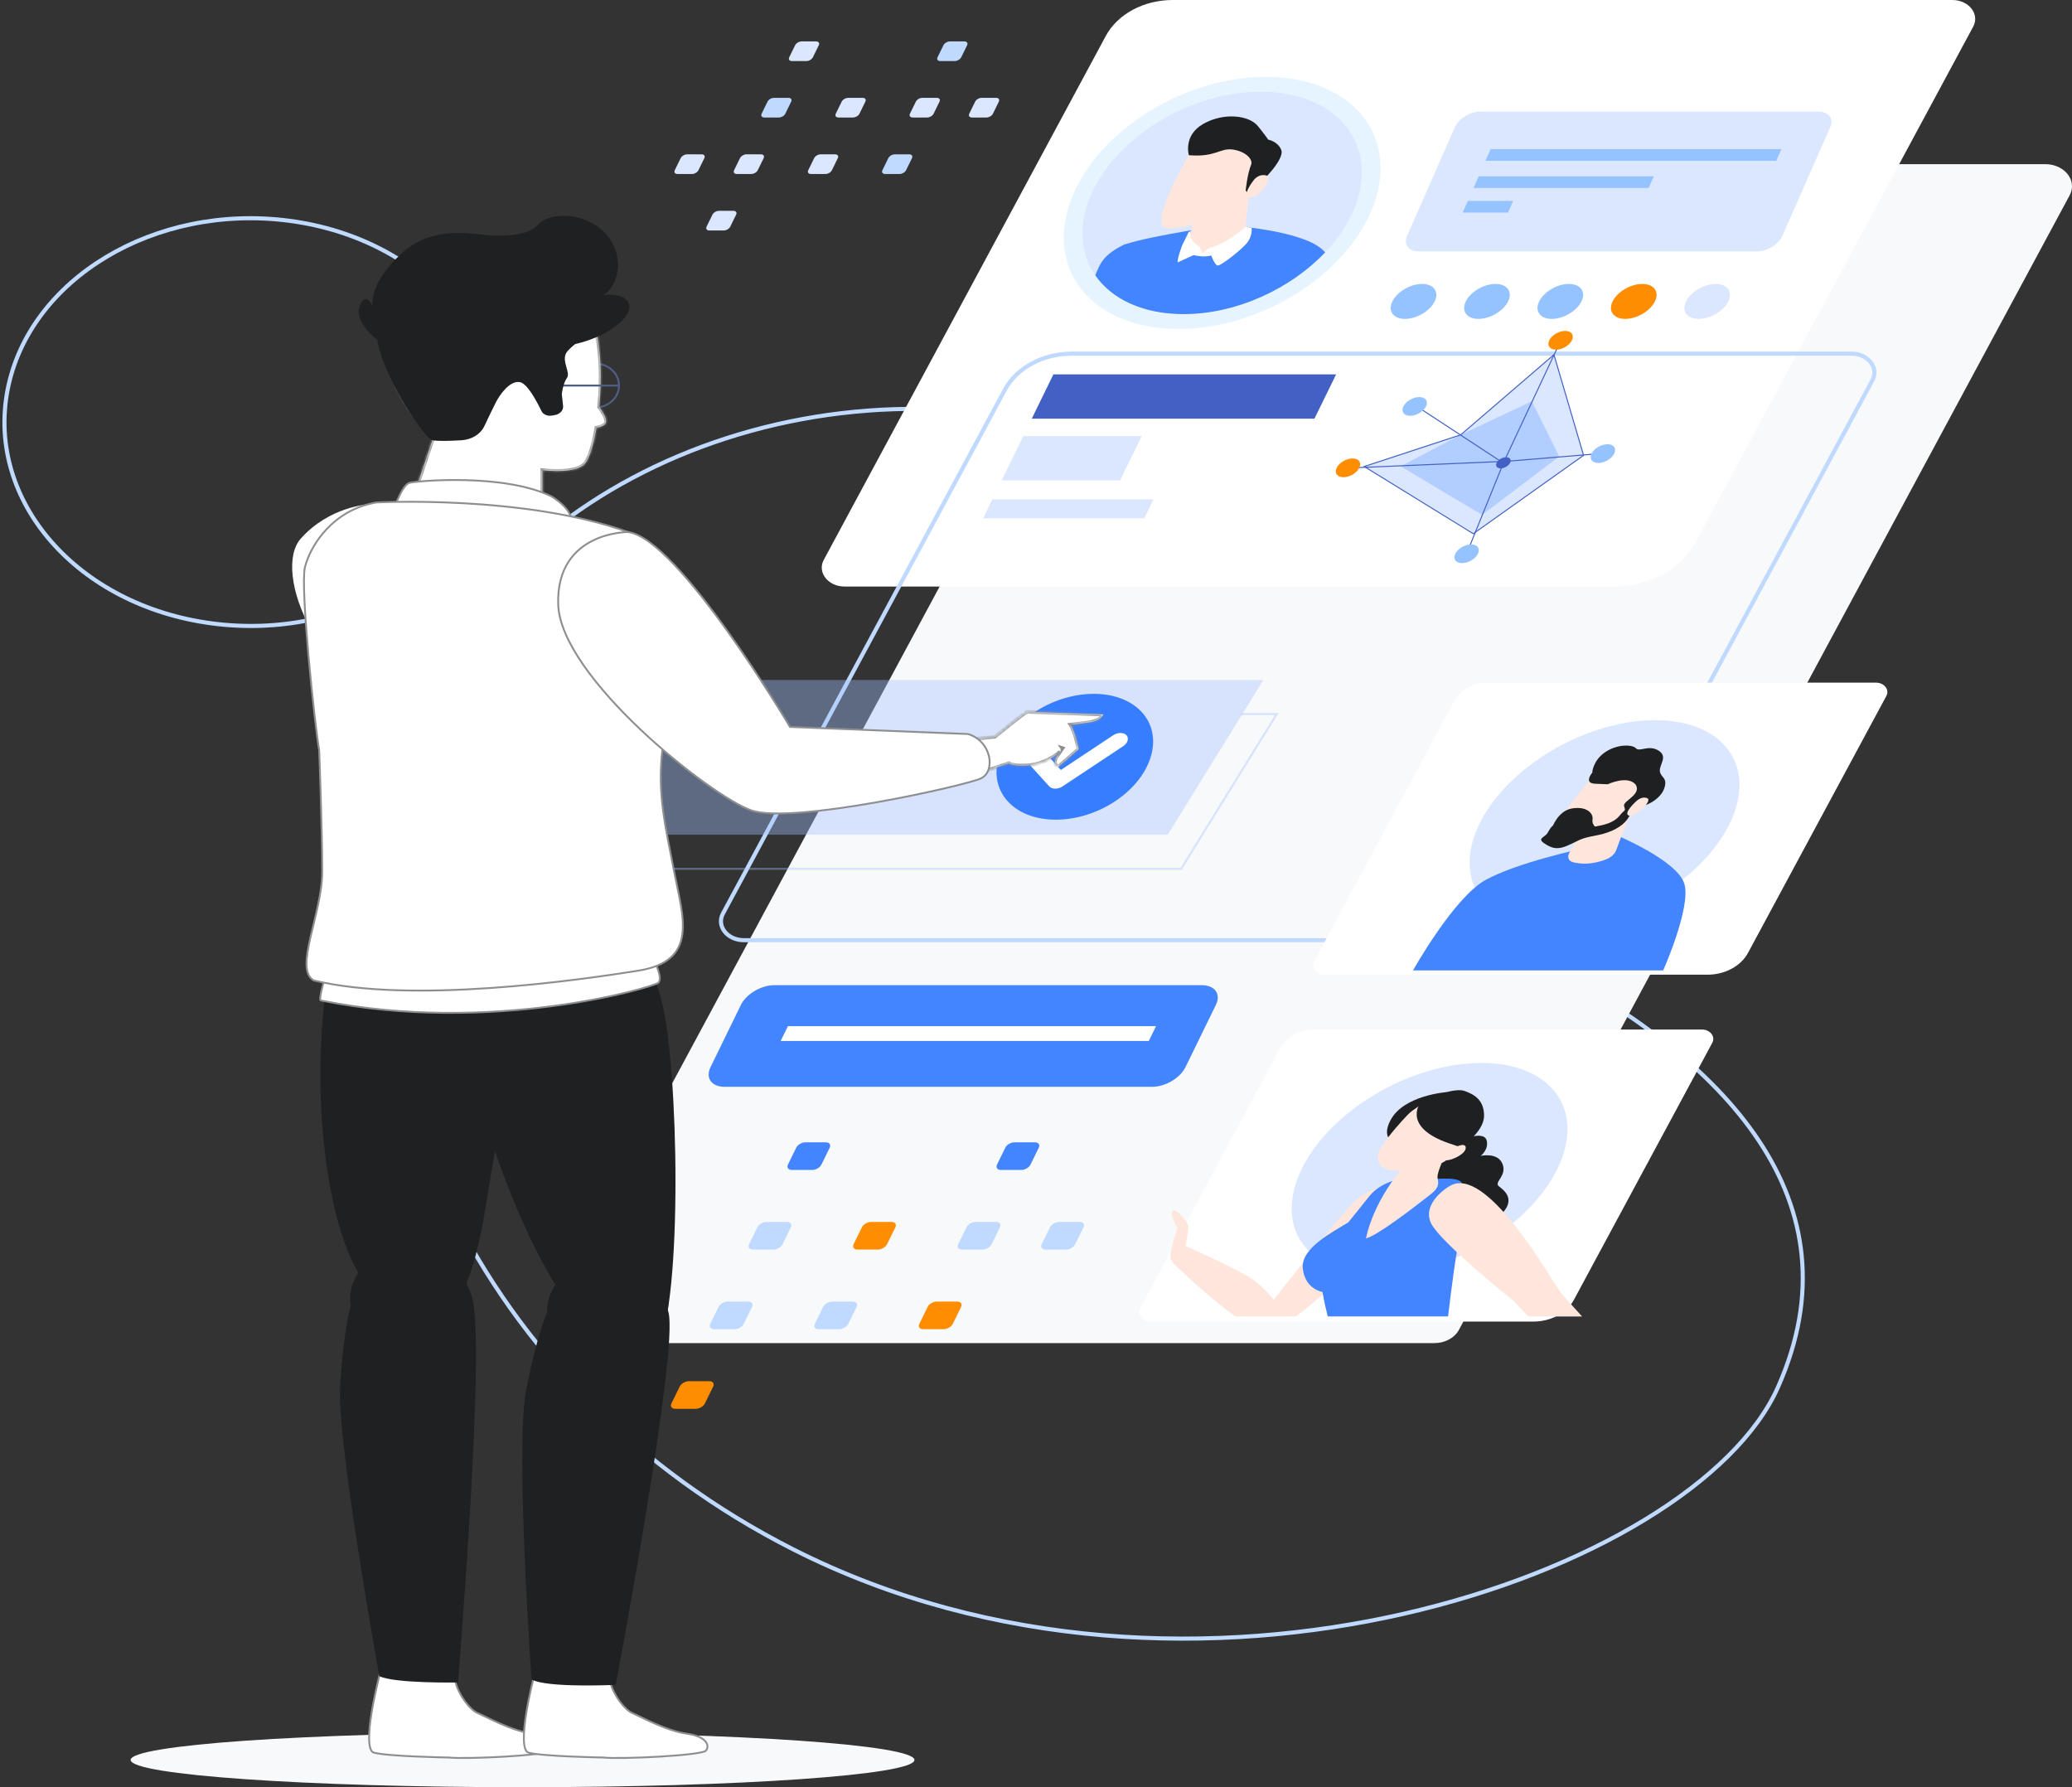 <svg width="560" height="483" viewBox="0 0 560 483" fill="none" xmlns="http://www.w3.org/2000/svg">
<rect x="0" y="0" width="560" height="483" fill="#333333" stroke="none"/>
<g clip-path="url(#clip0_150_3069)">
<path d="M109.432 201.696C127.717 135.129 211.315 95.163 289.794 116.071C291.377 116.484 292.96 116.933 294.566 117.382C397.165 146.588 363.5 232.878 414.8 259.426C466.099 285.974 502.974 324.467 480.524 374.922C458.073 425.36 321.81 473.157 214.395 418.732C129.995 375.946 86.179 286.405 109.432 201.696Z" stroke="#BFD9FF" stroke-width="1.109" stroke-miterlimit="10"/>
<path d="M133.425 122.777C139.23 92.735 114.527 64.484 78.248 59.677C41.969 54.87 7.853 75.327 2.048 105.368C-3.757 135.41 20.947 163.661 57.225 168.468C93.504 173.275 127.62 152.819 133.425 122.777Z" stroke="#BFD9FF" stroke-width="1.109" stroke-miterlimit="10"/>
<path d="M387.686 362.978H155.005C149.777 362.978 146.285 358.523 148.411 354.571L313.502 47.905C314.652 45.749 317.233 44.366 320.096 44.366H552.777C558.004 44.366 561.497 48.821 559.371 52.773L394.28 359.439C393.108 361.594 390.527 362.978 387.686 362.978Z" fill="#F8F9FA"/>
<path d="M458.204 146.678L533.298 7.203C535.12 3.826 532.127 0 527.659 0H316.951C309.142 0 302.049 3.808 298.86 9.717L222.638 151.312C220.816 154.689 223.809 158.515 228.277 158.515H436.165C445.688 158.515 454.321 153.881 458.204 146.678Z" fill="white"/>
<path d="M430.959 242.254L506.054 102.779C507.876 99.402 504.883 95.576 500.414 95.576H289.707C281.898 95.576 274.805 99.384 271.616 105.294L195.394 246.889C193.572 250.265 196.565 254.091 201.033 254.091H408.921C418.444 254.091 427.077 249.457 430.959 242.254Z" stroke="#BFD9FF" stroke-width="1.109" stroke-miterlimit="10"/>
<path opacity="0.39" d="M335.453 192.984H345.063L319.228 234.8H162.922L169.234 224.58" stroke="#A1C2FF" stroke-width="0.554" stroke-miterlimit="10"/>
<path d="M353.675 77.149C373.481 62.932 379.079 41.417 366.179 29.095C353.279 16.772 326.766 18.307 306.96 32.524C287.155 46.741 281.557 68.256 294.457 80.579C307.357 92.902 333.87 91.366 353.675 77.149Z" fill="#E6F4FF"/>
<path d="M350.918 74.515C368.388 61.974 373.327 42.998 361.949 32.129C350.572 21.26 327.186 22.615 309.716 35.156C292.246 47.697 287.307 66.674 298.685 77.542C310.062 88.411 333.448 87.056 350.918 74.515Z" fill="#DAE7FF"/>
<path d="M330.985 60.855C330.985 60.855 311.918 63.46 303.763 66.118C298.231 68.885 297.364 71.076 296.041 74.363C296.041 74.363 296.019 74.381 296.019 74.399C300.444 80.811 308.882 84.889 319.901 84.889C334.13 84.889 348.772 78.081 358.142 68.202C353.067 62.023 330.985 60.855 330.985 60.855Z" fill="#4385FF"/>
<path d="M324.282 54.138L320.985 65.633C320.573 67.07 321.441 68.274 323.089 68.489C325.671 68.831 329.77 68.813 334.13 66.496C335.453 65.795 336.343 64.61 336.429 63.496C336.885 58.125 338.208 47.114 338.208 47.114L324.282 54.138Z" fill="#FFE6DC"/>
<path d="M321.311 41.941C321.311 41.941 312.352 56.958 314.088 60.999C316.105 63.747 334.109 57.568 337.059 53.545C340.009 49.521 346.776 42.229 341.505 37.666C336.256 33.104 328.1 34.667 321.311 41.941Z" fill="#FFE6DC"/>
<path d="M321.311 41.941C321.311 41.941 319.727 36.643 325.15 33.517C330.573 30.392 337.536 31.02 340.03 34.146C342.525 37.271 342.742 37.738 342.742 37.738C342.742 37.738 345.41 38.205 346.299 40.558C347.188 42.911 341.549 48.839 339.249 50.563C336.95 52.288 337.427 52.324 337.427 52.324L336.668 51.497C336.668 51.497 337.102 46.971 338.208 44.312C338.512 42.911 336.56 40.882 333.154 40.415C329.749 39.93 328.491 42.57 321.311 41.941Z" fill="#1E2022"/>
<path d="M338.772 48.785C338.772 48.785 340.009 46.863 342.243 47.42C344.455 48.031 340.052 53.761 337.709 53.365C335.475 52.88 338.772 48.785 338.772 48.785Z" fill="#FFE6DC"/>
<path d="M336.603 61.34C336.603 61.34 331.809 65.723 327.102 66.963C326.278 67.178 325.042 68.525 325.042 68.525L324.174 66.657C324.174 66.657 320.942 65.094 321.875 62.382L321.224 62.795L319.489 66.334C319.489 66.334 318.209 69.675 318.274 70.914L322.612 68.938C322.612 68.938 325.259 69.675 327.363 69.046C327.363 69.046 328.252 71.543 329.076 71.758C329.879 71.974 336.429 66.855 337.427 65.094C338.533 63.316 338.273 61.556 338.273 61.556L336.603 61.34Z" fill="white"/>
<path opacity="0.39" d="M474.797 67.951H383.521C380.723 67.951 379.269 66.064 380.289 63.747L393.217 34.361C394.236 32.044 397.338 30.158 400.136 30.158H491.413C494.211 30.158 495.664 32.044 494.645 34.361L481.717 63.747C480.697 66.064 477.595 67.951 474.797 67.951Z" fill="#A1C2FF"/>
<path d="M480.068 43.45H401.481L402.869 40.307H481.456L480.068 43.45Z" fill="#94C3FF"/>
<path d="M445.579 50.797H398.249L399.637 47.653H446.967L445.579 50.797Z" fill="#94C3FF"/>
<path d="M407.576 57.443H395.321L396.709 54.299H408.965L407.576 57.443Z" fill="#94C3FF"/>
<path d="M387.751 81.458C386.471 84.062 382.892 86.182 379.725 86.182C376.58 86.182 375.04 84.062 376.32 81.458C377.6 78.853 381.179 76.734 384.345 76.734C387.512 76.734 389.031 78.853 387.751 81.458Z" fill="#94C3FF"/>
<path d="M407.598 81.458C406.319 84.062 402.74 86.182 399.573 86.182C396.406 86.182 394.887 84.062 396.167 81.458C397.447 78.853 401.026 76.734 404.193 76.734C407.338 76.734 408.878 78.853 407.598 81.458Z" fill="#94C3FF"/>
<path d="M427.424 81.458C426.144 84.062 422.565 86.182 419.398 86.182C416.253 86.182 414.713 84.062 415.993 81.458C417.273 78.853 420.852 76.734 424.019 76.734C427.185 76.734 428.704 78.853 427.424 81.458Z" fill="#94C3FF"/>
<path d="M447.271 81.458C445.992 84.062 442.413 86.182 439.246 86.182C436.1 86.182 434.56 84.062 435.84 81.458C437.12 78.853 440.699 76.734 443.866 76.734C447.033 76.734 448.551 78.853 447.271 81.458Z" fill="#FF8D02"/>
<path opacity="0.39" d="M467.119 81.458C465.839 84.062 462.26 86.182 459.093 86.182C455.948 86.182 454.408 84.062 455.688 81.458C456.967 78.853 460.546 76.734 463.713 76.734C466.858 76.734 468.377 78.853 467.119 81.458Z" fill="#A1C2FF"/>
<path opacity="0.39" d="M419.984 95.846L394.801 117.508L368.706 126.076L398.271 144.056L427.988 123.058L419.984 95.846Z" fill="#A1C2FF"/>
<path opacity="0.7" d="M413.997 108.437L394.801 117.508L378.532 126.022L400.57 139.134L421.416 123.363L413.997 108.437Z" fill="#A1C2FF"/>
<path d="M419.984 95.846L394.801 117.508L368.706 126.076L398.184 144.235L427.988 123.058L419.984 95.846Z" stroke="#4361C4" stroke-width="0.281" stroke-miterlimit="10"/>
<path d="M408.141 125.07C407.728 125.896 406.579 126.579 405.581 126.579C404.583 126.579 404.084 125.896 404.496 125.07C404.909 124.244 406.058 123.561 407.056 123.561C408.076 123.561 408.553 124.244 408.141 125.07Z" fill="#4361C4"/>
<path d="M383.391 110.125L405.668 124.729L365.886 126.417" stroke="#4361C4" stroke-width="0.281" stroke-miterlimit="10"/>
<path d="M396.536 149.265L406.492 124.729L432.717 122.555" stroke="#4361C4" stroke-width="0.281" stroke-miterlimit="10"/>
<path d="M421.459 92.81L406.492 124.729" stroke="#4361C4" stroke-width="0.281" stroke-miterlimit="10"/>
<path d="M385.408 109.838C384.714 111.239 382.805 112.371 381.113 112.371C379.422 112.371 378.597 111.239 379.291 109.838C379.986 108.437 381.894 107.305 383.586 107.305C385.278 107.305 386.102 108.437 385.408 109.838Z" fill="#94C3FF"/>
<path d="M367.383 126.435C366.689 127.836 364.78 128.968 363.088 128.968C361.396 128.968 360.572 127.836 361.266 126.435C361.96 125.034 363.869 123.902 365.561 123.902C367.231 123.902 368.055 125.034 367.383 126.435Z" fill="#FF8D02"/>
<path d="M399.442 149.66C398.748 151.061 396.84 152.193 395.148 152.193C393.456 152.193 392.631 151.061 393.326 149.66C394.02 148.259 395.929 147.127 397.62 147.127C399.312 147.127 400.115 148.259 399.442 149.66Z" fill="#94C3FF"/>
<path d="M436.274 122.591C435.58 123.992 433.671 125.124 431.979 125.124C430.287 125.124 429.463 123.992 430.157 122.591C430.851 121.19 432.76 120.058 434.452 120.058C436.144 120.04 436.968 121.19 436.274 122.591Z" fill="#94C3FF"/>
<path d="M424.843 91.966C424.149 93.367 422.24 94.498 420.548 94.498C418.856 94.498 418.032 93.367 418.726 91.966C419.42 90.565 421.329 89.433 423.021 89.433C424.713 89.433 425.537 90.565 424.843 91.966Z" fill="#FF8D02"/>
<path d="M355.257 113.143H278.861L284.696 101.18H361.114L355.257 113.143Z" fill="#4361C4"/>
<path opacity="0.39" d="M309.25 140.086H265.716L268.211 134.949H311.767L309.25 140.086Z" fill="#A1C2FF"/>
<path opacity="0.39" d="M302.721 129.812H270.727L276.562 117.849H308.578L302.721 129.812Z" fill="#A1C2FF"/>
<path d="M472.433 257.522L509.828 188.081C510.739 186.392 509.243 184.488 507.03 184.488H402.132C398.249 184.488 394.714 186.392 393.13 189.32L355.171 259.821C354.26 261.51 355.756 263.414 357.969 263.414H461.479C466.186 263.414 470.502 261.115 472.433 257.522Z" fill="white"/>
<path opacity="0.39" d="M451.175 240.351C468.838 228.385 475.317 210.748 465.646 200.959C455.974 191.169 433.814 192.933 416.151 204.9C398.487 216.866 392.008 234.502 401.68 244.292C411.351 254.082 433.511 252.317 451.175 240.351Z" fill="#A1C2FF"/>
<path d="M436.447 225.514C436.447 225.514 453.453 232.519 455.254 238.931C457.054 245.344 449.505 262.264 449.505 262.264H381.894C381.894 262.264 392.978 242.434 401.59 237.764C410.201 233.094 426.838 229.537 426.838 229.537L436.447 225.514Z" fill="#4385FF"/>
<path d="M429.484 220.951L424.17 230.435C423.498 231.621 423.91 232.699 425.146 233.022C427.077 233.507 430.309 233.794 434.278 232.16C435.493 231.657 436.447 230.723 436.794 229.789C438.421 225.28 442.065 216.066 442.065 216.066L429.484 220.951Z" fill="#FFE6DC"/>
<path d="M430.048 210.426C430.048 210.426 419.463 222.478 419.875 226.017C420.808 228.495 436.404 224.598 439.658 221.418C442.933 218.221 449.961 212.563 446.902 208.306C443.844 204.049 437.076 204.75 430.048 210.426Z" fill="#FFE6DC"/>
<path d="M430.482 208.647C430.482 208.647 430.309 208.845 430.113 209.114C429.506 209.977 428.595 211.701 431.133 211.809C434.517 211.952 434.517 211.952 434.517 211.952C434.517 211.952 439.961 209.384 442.109 212.096C443.692 214.808 438.508 216.479 438.942 217.826C439.376 219.191 439.159 218.886 438.421 219.64C437.684 220.395 437.098 221.598 434.647 222.514C432.196 223.412 430.265 223.268 427.923 224.328C425.58 225.388 421.068 224.185 420.591 223.268C419.506 222.514 418.877 224.167 418.183 225.226C417.489 226.286 415.342 226.591 417.402 227.939C419.485 229.304 421.003 229.896 424.626 228.082C428.248 226.268 428.356 226.43 432.001 225.657C435.645 224.903 438.356 223.376 439.766 221.49C441.154 219.604 441.61 217.197 442.781 216.281C443.952 215.383 444.603 216.281 444.083 217.341C443.562 218.401 448.529 216.443 449.722 213.264C450.915 210.084 448.833 210.246 448.616 208.432C448.399 206.618 450.894 204.498 448.247 202.846C445.601 201.193 443.106 203.295 442.152 202.235C441.219 201.175 437.098 201.031 433.801 203.295C430.504 205.558 430.33 208.773 430.33 208.773" fill="#1E2022"/>
<path d="M442.152 216.605C442.152 216.605 443.584 215.078 445.189 215.706C446.772 216.389 441.957 220.915 440.222 220.412C438.595 219.82 442.152 216.605 442.152 216.605Z" fill="#FFE6DC"/>
<path d="M419.463 223.753C419.463 223.753 421.025 219.065 424.951 218.473C428.899 217.862 430.677 219.838 430.417 221.49C430.157 223.143 431.892 224.059 431.892 224.059C431.892 224.059 421.958 227.974 419.463 223.753Z" fill="#1E2022"/>
<path d="M425.385 351.266L462.78 281.825C463.691 280.136 462.195 278.232 459.982 278.232H355.084C351.201 278.232 347.665 280.136 346.082 283.064L308.123 353.565C307.212 355.254 308.708 357.158 310.921 357.158H414.431C419.159 357.158 423.454 354.859 425.385 351.266Z" fill="white"/>
<path opacity="0.39" d="M404.265 333.997C422.318 321.767 428.941 303.742 419.057 293.737C409.173 283.733 386.525 285.537 368.472 297.767C350.419 309.997 343.797 328.021 353.68 338.026C363.564 348.031 386.212 346.227 404.265 333.997Z" fill="#A1C2FF"/>
<path d="M395.95 307.726C395.95 307.726 401.091 305.696 401.785 308.157C402.479 310.618 400.201 312.378 400.201 312.378C400.201 312.378 404.843 311.318 406.101 314.606C407.338 317.893 403.607 319.455 405.147 320.641C406.687 321.808 409.897 324.323 405.407 328.49C400.917 332.657 394.345 337.435 386.753 334.364C379.139 331.292 381.569 316.294 381.569 316.294L383.434 311.911L395.95 307.726Z" fill="#1E2022"/>
<path d="M390.983 295.153C390.983 295.153 379.508 295.961 375.886 302.607C372.263 309.253 379.465 309.72 379.465 309.72L390.983 295.153Z" fill="#1E2022"/>
<path d="M316.452 340.363C317.189 341.459 317.189 341.459 317.189 341.459C317.189 341.459 326.018 350.188 333.892 355.775H350.268C358.815 349.326 370.463 338.1 370.528 337.633C370.593 336.986 380.788 327.808 378.554 324.054C376.298 320.317 373.391 320.91 373.391 320.91C373.391 320.91 370.072 321.287 366.342 324.485C362.611 327.682 344.217 351.302 344.217 351.302C344.217 351.302 341.852 347.781 337.514 345.087C333.154 342.393 320.443 336.717 320.443 336.717C320.443 336.717 321.224 332.154 321.159 331.292C321.094 330.412 317.927 326.443 316.951 327.287C315.996 328.149 318.231 331.885 318.231 331.885C318.231 331.885 315.714 339.267 316.452 340.363Z" fill="#FFE6DC"/>
<path d="M357.426 349.165C357.426 349.165 357.904 352.074 358.858 355.775H391.373C392.089 349.703 393.607 337.489 394.518 334.579C395.733 330.682 394.67 322.383 395.061 320.102C395.451 317.821 387.599 318.665 387.599 318.665L377.361 318.809L375.712 319.401C373.435 320.21 371.396 321.629 370.051 323.317C368.793 324.916 366.906 327.269 364.411 330.34C360.376 332.873 351.44 337.292 352.112 342.86C352.72 348.428 357.426 349.165 357.426 349.165Z" fill="#4385FF"/>
<path d="M380.766 313.654C380.766 313.654 371.678 322.958 369.183 334.687C372.155 333.933 381.157 327.089 386.493 322.904C388.727 321.144 388.944 320.174 388.532 318.378C388.336 317.479 389.269 315.019 390.527 312.199C391.351 308.301 380.766 313.654 380.766 313.654Z" fill="#FFE6DC"/>
<path d="M409.29 351.751C409.29 351.751 410.7 353.368 413.043 355.793H427.597C424.799 352.721 422.565 350.224 421.871 349.362C419.485 346.38 402.869 316.348 392.74 320.084C390.874 320.767 384.107 325.491 386.861 330.753C389.594 336.034 409.29 351.751 409.29 351.751Z" fill="#FFE6DC"/>
<path d="M380.376 301.367C378.944 302.858 375.343 306.756 373.218 310.187C371.352 313.187 372.632 315.935 376.103 316.24C381.113 316.689 388.727 315.647 391.243 313.276C394.974 309.756 402.934 303.523 399.703 298.673C396.557 293.967 389.399 294.452 381.677 300.2C381.178 300.577 380.744 300.972 380.376 301.367Z" fill="#FFE6DC"/>
<path d="M383.738 298.296C383.738 298.296 378.727 305.086 392.978 309.432L394.779 310.097C394.779 310.097 401.004 306.002 401.091 301.673C401.178 297.344 398.488 295.763 395.755 294.811C393.043 293.877 385.647 296.679 383.738 298.296Z" fill="#1E2022"/>
<path d="M392.588 310.402C392.588 310.402 396.189 308.337 396.145 310.241C396.102 312.145 391.048 314.175 390.505 313.384C389.985 312.594 392.588 310.402 392.588 310.402Z" fill="#FFE6DC"/>
<path d="M311.398 293.716H195.849C192.314 293.716 190.6 291.345 192.032 288.399L200.253 271.568C201.684 268.641 205.719 266.252 209.254 266.252H324.803C328.339 266.252 330.052 268.623 328.621 271.568L320.4 288.399C318.968 291.345 314.934 293.716 311.398 293.716Z" fill="#4385FF"/>
<path d="M310.487 281.322H210.99L212.942 277.334H312.439L310.487 281.322Z" fill="white"/>
<path d="M217.952 16.507H214.048C213.354 16.507 213.029 16.04 213.311 15.465L214.894 12.232C215.176 11.657 215.957 11.19 216.651 11.19H220.555C221.25 11.19 221.575 11.657 221.293 12.232L219.709 15.465C219.427 16.04 218.647 16.507 217.952 16.507Z" fill="#DAE7FF"/>
<path d="M258.038 16.507H254.133C253.439 16.507 253.114 16.04 253.396 15.465L254.979 12.232C255.261 11.657 256.042 11.19 256.736 11.19H260.641C261.335 11.19 261.66 11.657 261.378 12.232L259.795 15.465C259.513 16.04 258.71 16.507 258.038 16.507Z" fill="#BFD9FF"/>
<path d="M210.491 31.757H206.586C205.892 31.757 205.567 31.29 205.849 30.715L207.432 27.482C207.714 26.907 208.495 26.44 209.189 26.44H213.094C213.788 26.44 214.113 26.907 213.831 27.482L212.248 30.715C211.987 31.308 211.185 31.757 210.491 31.757Z" fill="#BFD9FF"/>
<path d="M230.533 31.757H226.629C225.935 31.757 225.609 31.29 225.891 30.715L227.475 27.482C227.757 26.907 228.538 26.44 229.232 26.44H233.136C233.83 26.44 234.156 26.907 233.874 27.482L232.29 30.715C232.03 31.308 231.227 31.757 230.533 31.757Z" fill="#DAE7FF"/>
<path d="M250.576 31.757H246.672C245.977 31.757 245.652 31.29 245.934 30.715L247.518 27.482C247.799 26.907 248.58 26.44 249.274 26.44H253.179C253.873 26.44 254.198 26.907 253.916 27.482L252.333 30.715C252.051 31.308 251.27 31.757 250.576 31.757Z" fill="#DAE7FF"/>
<path d="M266.606 31.757H262.701C262.007 31.757 261.682 31.29 261.964 30.715L263.547 27.482C263.829 26.907 264.61 26.44 265.304 26.44H269.209C269.903 26.44 270.228 26.907 269.946 27.482L268.363 30.715C268.081 31.308 267.3 31.757 266.606 31.757Z" fill="#DAE7FF"/>
<path d="M203.051 47.025H199.146C198.452 47.025 198.127 46.558 198.409 45.983L199.992 42.75C200.274 42.175 201.055 41.708 201.749 41.708H205.654C206.348 41.708 206.673 42.175 206.391 42.75L204.808 45.983C204.526 46.576 203.745 47.025 203.051 47.025Z" fill="#DAE7FF"/>
<path d="M187.021 47.025H183.117C182.422 47.025 182.097 46.558 182.379 45.983L183.962 42.75C184.244 42.175 185.025 41.708 185.719 41.708H189.624C190.318 41.708 190.643 42.175 190.361 42.75L188.778 45.983C188.496 46.576 187.715 47.025 187.021 47.025Z" fill="#DAE7FF"/>
<path d="M223.093 47.025H219.189C218.495 47.025 218.169 46.558 218.451 45.983L220.035 42.75C220.317 42.175 221.098 41.708 221.792 41.708H225.696C226.39 41.708 226.716 42.175 226.434 42.75L224.85 45.983C224.568 46.576 223.787 47.025 223.093 47.025Z" fill="#DAE7FF"/>
<path d="M243.136 47.025H239.232C238.537 47.025 238.212 46.558 238.494 45.983L240.077 42.75C240.359 42.175 241.14 41.708 241.834 41.708H245.739C246.433 41.708 246.758 42.175 246.476 42.75L244.893 45.983C244.611 46.576 243.83 47.025 243.136 47.025Z" fill="#BFD9FF"/>
<path d="M195.611 62.292H191.706C191.012 62.292 190.687 61.825 190.969 61.251L192.552 58.017C192.834 57.443 193.615 56.976 194.309 56.976H198.214C198.908 56.976 199.233 57.443 198.951 58.017L197.368 61.251C197.086 61.825 196.305 62.292 195.611 62.292Z" fill="#DAE7FF"/>
<path d="M219.536 316.186H214.026C213.05 316.186 212.573 315.54 212.964 314.731L215.198 310.169C215.588 309.361 216.694 308.714 217.67 308.714H223.18C224.156 308.714 224.633 309.361 224.243 310.169L222.009 314.731C221.618 315.54 220.512 316.186 219.536 316.186Z" fill="#4385FF"/>
<path d="M276.041 316.186H270.532C269.556 316.186 269.078 315.54 269.469 314.731L271.703 310.169C272.094 309.361 273.2 308.714 274.176 308.714H279.685C280.662 308.714 281.139 309.361 280.748 310.169L278.514 314.731C278.124 315.54 276.996 316.186 276.041 316.186Z" fill="#4385FF"/>
<path d="M209.037 337.705H203.528C202.552 337.705 202.075 337.058 202.465 336.25L204.699 331.688C205.09 330.879 206.196 330.233 207.172 330.233H212.682C213.658 330.233 214.135 330.879 213.744 331.688L211.51 336.25C211.12 337.058 210.014 337.705 209.037 337.705Z" fill="#BFD9FF"/>
<path d="M237.279 337.705H231.77C230.794 337.705 230.316 337.058 230.707 336.25L232.941 331.688C233.331 330.879 234.438 330.233 235.414 330.233H240.923C241.899 330.233 242.377 330.879 241.986 331.688L239.752 336.25C239.362 337.058 238.255 337.705 237.279 337.705Z" fill="#FF8D02"/>
<path d="M265.543 337.705H260.033C259.057 337.705 258.58 337.058 258.97 336.25L261.205 331.688C261.595 330.879 262.701 330.233 263.677 330.233H269.187C270.163 330.233 270.64 330.879 270.25 331.688L268.016 336.25C267.625 337.058 266.497 337.705 265.543 337.705Z" fill="#BFD9FF"/>
<path d="M288.123 337.705H282.614C281.638 337.705 281.16 337.058 281.551 336.25L283.785 331.688C284.176 330.879 285.282 330.233 286.258 330.233H291.767C292.744 330.233 293.221 330.879 292.83 331.688L290.596 336.25C290.206 337.058 289.099 337.705 288.123 337.705Z" fill="#BFD9FF"/>
<path d="M198.539 359.223H193.029C192.053 359.223 191.576 358.577 191.967 357.768L194.201 353.206C194.591 352.398 195.697 351.751 196.673 351.751H202.183C203.159 351.751 203.636 352.398 203.246 353.206L201.012 357.768C200.621 358.577 199.515 359.223 198.539 359.223Z" fill="#BFD9FF"/>
<path d="M175.958 359.223H170.449C169.473 359.223 168.996 358.577 169.386 357.768L171.62 353.206C172.011 352.398 173.117 351.751 174.093 351.751H179.603C180.579 351.751 181.056 352.398 180.665 353.206L178.431 357.768C178.041 358.577 176.913 359.223 175.958 359.223Z" fill="#BFD9FF"/>
<path d="M226.781 359.223H221.271C220.295 359.223 219.818 358.577 220.23 357.768L222.464 353.206C222.855 352.398 223.961 351.751 224.937 351.751H230.447C231.423 351.751 231.9 352.398 231.509 353.206L229.275 357.768C228.863 358.577 227.757 359.223 226.781 359.223Z" fill="#BFD9FF"/>
<path d="M255.044 359.223H249.535C248.559 359.223 248.082 358.577 248.472 357.768L250.706 353.206C251.097 352.398 252.203 351.751 253.179 351.751H258.688C259.665 351.751 260.142 352.398 259.751 353.206L257.517 357.768C257.127 358.577 255.999 359.223 255.044 359.223Z" fill="#FF8D02"/>
<path d="M188.04 380.742H182.531C181.555 380.742 181.078 380.095 181.468 379.287L183.702 374.725C184.093 373.916 185.199 373.27 186.175 373.27H191.685C192.661 373.27 193.138 373.916 192.747 374.725L190.513 379.287C190.123 380.095 189.017 380.742 188.04 380.742Z" fill="#FF8D02"/>
<path opacity="0.39" d="M315.606 225.586H159.321L185.155 183.77H341.462L315.606 225.586Z" fill="#A1C2FF"/>
<path d="M302.49 215.773C312.117 208.734 314.547 197.988 307.918 191.771C301.289 185.555 288.111 186.221 278.485 193.26C268.858 200.299 266.428 211.045 273.057 217.261C279.686 223.478 292.864 222.811 302.49 215.773Z" fill="#377DFF"/>
<path d="M285.195 213.138C284.544 213.138 283.959 212.94 283.59 212.527L278.276 206.672C277.538 205.863 277.928 204.534 279.165 203.708C280.401 202.899 281.985 202.899 282.744 203.708L286.713 208.091L300.878 198.696C302.114 197.888 303.698 197.888 304.457 198.696C305.194 199.505 304.804 200.834 303.567 201.66L287.169 212.527C286.562 212.94 285.846 213.138 285.195 213.138Z" fill="white"/>
<path d="M167.304 104.198C167.304 107.485 164.397 110.143 160.818 110.143C157.239 110.143 154.332 107.485 154.332 104.198C154.332 100.911 157.239 98.252 160.818 98.252C164.397 98.252 167.304 100.911 167.304 104.198Z" stroke="#505E83" stroke-width="0.519" stroke-miterlimit="10"/>
<mask id="path-86-inside-1_150_3069" fill="white">
<path fill-rule="evenodd" clip-rule="evenodd" d="M159.603 84.835C154.224 72.764 144.723 70.753 144.723 70.753C116.763 60.945 98.543 78.8 104.009 96.151C106.065 102.715 109.462 111.724 117.231 117.857L110.646 137.41C130.559 140.589 146.61 137.931 146.589 137.931V127.072C152.038 127.609 155.927 127.172 157.803 125.591C159.068 124.531 160.33 120.677 161.202 115.6C162.426 115.39 163.811 114.916 163.811 113.844C163.811 112.793 162.833 111.217 161.946 110.004C162.787 101.382 162.445 91.211 159.603 84.835Z"/>
</mask>
<path fill-rule="evenodd" clip-rule="evenodd" d="M159.603 84.835C154.224 72.764 144.723 70.753 144.723 70.753C116.763 60.945 98.543 78.8 104.009 96.151C106.065 102.715 109.462 111.724 117.231 117.857L110.646 137.41C130.559 140.589 146.61 137.931 146.589 137.931V127.072C152.038 127.609 155.927 127.172 157.803 125.591C159.068 124.531 160.33 120.677 161.202 115.6C162.426 115.39 163.811 114.916 163.811 113.844C163.811 112.793 162.833 111.217 161.946 110.004C162.787 101.382 162.445 91.211 159.603 84.835Z" fill="white"/>
<path d="M144.723 70.753L144.558 71.224L144.588 71.235L144.62 71.242L144.723 70.753ZM159.603 84.835L160.06 84.631L159.603 84.835ZM104.009 96.151L104.486 96.001L104.486 96.001L104.009 96.151ZM117.231 117.857L117.705 118.016L117.818 117.682L117.541 117.464L117.231 117.857ZM110.646 137.41L110.173 137.25L109.984 137.81L110.568 137.904L110.646 137.41ZM146.589 137.931H146.089V138.431H146.589V137.931ZM146.589 127.072L146.638 126.575L146.089 126.521V127.072H146.589ZM157.803 125.591L157.482 125.208L157.481 125.209L157.803 125.591ZM161.202 115.6L161.117 115.107L160.769 115.167L160.709 115.515L161.202 115.6ZM161.946 110.004L161.449 109.955L161.43 110.145L161.543 110.299L161.946 110.004ZM144.723 70.753C144.62 71.242 144.619 71.242 144.619 71.242C144.619 71.242 144.619 71.242 144.619 71.242C144.619 71.242 144.619 71.242 144.619 71.242C144.62 71.242 144.621 71.242 144.622 71.242C144.626 71.243 144.631 71.244 144.639 71.246C144.654 71.249 144.678 71.255 144.71 71.263C144.775 71.279 144.874 71.305 145.002 71.343C145.26 71.418 145.638 71.539 146.111 71.722C147.057 72.088 148.381 72.701 149.871 73.685C152.847 75.65 156.5 79.099 159.147 85.038L160.06 84.631C157.328 78.5 153.54 74.909 150.422 72.85C148.864 71.822 147.476 71.177 146.472 70.789C145.97 70.595 145.565 70.465 145.282 70.382C145.14 70.341 145.029 70.312 144.952 70.293C144.914 70.283 144.884 70.276 144.863 70.272C144.852 70.269 144.844 70.267 144.838 70.266C144.835 70.265 144.833 70.265 144.831 70.264C144.83 70.264 144.829 70.264 144.828 70.264C144.828 70.264 144.828 70.264 144.827 70.264C144.827 70.263 144.827 70.263 144.723 70.753ZM104.486 96.001C101.822 87.543 104.921 78.959 112.127 73.67C119.334 68.381 130.699 66.363 144.558 71.224L144.889 70.281C130.788 65.335 119.062 67.34 111.536 72.864C104.008 78.388 100.73 87.407 103.532 96.301L104.486 96.001ZM117.541 117.464C109.899 111.432 106.538 102.553 104.486 96.001L103.532 96.3C105.592 102.877 109.025 112.016 116.921 118.249L117.541 117.464ZM111.12 137.569L117.705 118.016L116.757 117.697L110.173 137.25L111.12 137.569ZM146.589 138.431C146.104 138.052 146.408 137.464 146.466 137.446C146.475 137.444 146.487 137.441 146.491 137.44C146.492 137.44 146.495 137.44 146.496 137.439C146.497 137.439 146.498 137.439 146.498 137.439C146.498 137.439 146.498 137.439 146.494 137.44C146.488 137.441 146.478 137.442 146.464 137.445C146.435 137.449 146.391 137.456 146.331 137.466C146.212 137.484 146.034 137.511 145.798 137.544C145.327 137.609 144.629 137.7 143.727 137.799C141.924 137.998 139.309 138.23 136.072 138.363C129.597 138.629 120.641 138.499 110.725 136.916L110.568 137.904C120.565 139.5 129.59 139.63 136.113 139.362C139.376 139.228 142.014 138.994 143.837 138.793C144.748 138.693 145.456 138.601 145.936 138.534C146.177 138.5 146.36 138.473 146.484 138.454C146.545 138.444 146.592 138.437 146.624 138.432C146.64 138.429 146.653 138.427 146.662 138.426C146.666 138.425 146.67 138.424 146.674 138.423C146.676 138.423 146.68 138.422 146.686 138.421C146.69 138.42 146.702 138.418 146.711 138.416C146.769 138.397 147.074 137.809 146.589 137.431V138.431ZM146.089 127.072V137.931H147.089V127.072H146.089ZM157.481 125.209C156.649 125.909 155.32 126.395 153.473 126.63C151.636 126.863 149.342 126.841 146.638 126.575L146.54 127.57C149.285 127.84 151.661 127.868 153.599 127.622C155.529 127.377 157.081 126.854 158.125 125.973L157.481 125.209ZM160.709 115.515C160.276 118.038 159.747 120.244 159.176 121.942C158.89 122.792 158.596 123.505 158.302 124.064C158.005 124.631 157.725 125.004 157.482 125.208L158.124 125.974C158.513 125.648 158.866 125.142 159.188 124.529C159.514 123.909 159.827 123.142 160.123 122.261C160.717 120.499 161.256 118.239 161.694 115.684L160.709 115.515ZM163.311 113.844C163.311 114.12 163.147 114.372 162.722 114.609C162.296 114.846 161.71 115.006 161.117 115.107L161.286 116.093C161.918 115.985 162.636 115.802 163.209 115.482C163.784 115.162 164.311 114.64 164.311 113.844H163.311ZM161.543 110.299C161.979 110.896 162.429 111.571 162.769 112.217C163.117 112.881 163.311 113.446 163.311 113.844H164.311C164.311 113.191 164.017 112.443 163.654 111.753C163.283 111.045 162.801 110.326 162.35 109.709L161.543 110.299ZM159.147 85.038C161.933 91.291 162.287 101.352 161.449 109.955L162.444 110.052C163.286 101.412 162.957 91.132 160.06 84.631L159.147 85.038Z" fill="#8C8E90" mask="url(#path-86-inside-1_150_3069)"/>
<path d="M167.304 104.198H147.196" stroke="#505E83" stroke-width="0.519" stroke-miterlimit="10"/>
<path d="M99.367 136.332C99.367 136.332 89.02 136.907 81.298 145.547C73.576 154.186 84.769 185.889 118.021 198.696C139.669 205.738 141.209 189.733 135.808 178.525C130.385 167.317 114.724 138.955 99.367 136.332Z" fill="white"/>
<path d="M247.149 475.636C247.149 479.695 199.732 483 141.231 483C82.73 483 35.313 479.695 35.313 475.636C35.313 471.576 82.73 468.271 141.231 468.271C199.732 468.271 247.149 471.576 247.149 475.636Z" fill="#F8F9FA"/>
<path d="M113.088 449.138L113.088 449.138C117.266 449.668 119.54 450.262 120.891 451.126C122.213 451.971 122.675 453.091 123.16 454.813C123.647 456.573 124.629 458.397 125.727 459.879C126.818 461.352 128.056 462.53 129.075 462.952L129.076 462.952C129.482 463.119 130.124 463.431 130.95 463.834C131.085 463.9 131.225 463.968 131.369 464.038C132.393 464.536 133.64 465.136 135.008 465.736C137.741 466.935 140.977 468.146 143.908 468.555L143.908 468.555C146.763 468.946 148.288 469.858 148.954 470.776C149.609 471.677 149.456 472.606 148.903 473.181C148.868 473.218 148.759 473.284 148.529 473.364C148.312 473.44 148.021 473.517 147.662 473.593C146.944 473.746 145.976 473.893 144.828 474.032C142.535 474.309 139.542 474.55 136.436 474.733C130.215 475.099 123.577 475.232 121.194 474.974L121.182 474.973L121.171 474.972L121.167 475.222C121.171 474.972 121.171 474.972 121.171 474.972L121.17 474.972L121.168 474.972L121.159 474.972L121.124 474.972L120.986 474.969C120.866 474.967 120.688 474.964 120.461 474.959C120.006 474.949 119.351 474.935 118.554 474.914C116.96 474.872 114.794 474.805 112.509 474.705C110.224 474.606 107.82 474.473 105.75 474.299C103.672 474.124 101.951 473.91 101.017 473.652C100.646 473.549 100.344 473.216 100.126 472.605C99.908 471.998 99.793 471.167 99.764 470.169C99.706 468.177 99.991 465.595 100.411 462.99C101.175 458.248 102.374 453.479 102.706 452.162C102.732 452.057 102.753 451.974 102.768 451.915C102.769 451.913 102.77 451.911 102.772 451.908C102.788 451.883 102.813 451.845 102.849 451.796C102.921 451.697 103.035 451.554 103.197 451.384C103.522 451.044 104.044 450.595 104.822 450.177C106.374 449.341 108.967 448.614 113.088 449.138Z" fill="white" stroke="#8C8E90" stroke-width="0.5"/>
<path d="M154.908 449.138L154.908 449.138C159.087 449.668 161.36 450.262 162.711 451.126C164.034 451.971 164.496 453.091 164.981 454.813C165.468 456.573 166.449 458.397 167.547 459.879C168.639 461.352 169.876 462.53 170.896 462.952L170.896 462.952C171.303 463.119 171.945 463.431 172.77 463.834C172.905 463.9 173.045 463.968 173.19 464.038C174.213 464.536 175.46 465.136 176.829 465.736C179.561 466.935 182.797 468.146 185.728 468.555L185.729 468.555C188.584 468.946 190.109 469.858 190.775 470.776C191.429 471.677 191.277 472.606 190.724 473.181C190.688 473.218 190.579 473.284 190.35 473.364C190.133 473.44 189.841 473.517 189.482 473.593C188.764 473.746 187.797 473.893 186.649 474.032C184.355 474.309 181.363 474.55 178.257 474.733C172.036 475.099 165.398 475.232 163.014 474.974L163.003 474.973L162.991 474.972L162.987 475.222C162.991 474.972 162.991 474.972 162.991 474.972L162.991 474.972L162.988 474.972L162.98 474.972L162.944 474.972L162.807 474.969C162.686 474.967 162.509 474.964 162.281 474.959C161.826 474.949 161.172 474.935 160.375 474.914C158.78 474.872 156.615 474.805 154.33 474.705C152.044 474.606 149.641 474.473 147.57 474.299C145.493 474.124 143.772 473.91 142.838 473.652C142.466 473.549 142.165 473.216 141.946 472.605C141.729 471.998 141.614 471.167 141.585 470.169C141.526 468.177 141.812 465.595 142.232 462.99C142.995 458.248 144.195 453.479 144.526 452.162C144.552 452.057 144.573 451.974 144.588 451.915C144.589 451.913 144.591 451.911 144.592 451.908C144.608 451.883 144.634 451.845 144.67 451.796C144.742 451.697 144.855 451.554 145.018 451.384C145.343 451.044 145.864 450.595 146.642 450.177C148.195 449.341 150.787 448.614 154.908 449.138Z" fill="white" stroke="#8C8E90" stroke-width="0.5"/>
<path d="M94.812 352.847C94.812 352.847 92.361 341.836 106.417 338.136C120.451 334.436 123.119 339.806 127.37 349.847C131.622 359.888 123.77 454.692 123.77 454.692C123.77 454.692 106.655 455.015 102.512 452.985C102.512 452.985 91.081 390.064 91.927 374.743C92.773 359.439 94.812 352.847 94.812 352.847Z" fill="#1E2022"/>
<path d="M89.151 260.468C89.151 260.468 83.381 288.381 89.151 320.282C94.92 352.182 106.482 355.362 117.067 355.362C127.652 355.362 130.559 329.837 132.468 318.683C134.398 307.511 142.099 269.251 127.652 260.468C113.228 251.702 96.851 250.912 89.151 260.468Z" fill="#1E2022"/>
<path d="M129.583 297.955C129.583 297.955 118.021 272.431 138.259 261.276C158.475 250.104 173.898 251.702 178.713 270.042C183.529 288.381 184.483 351.374 177.759 364.145C170.991 376.898 146.936 356.96 129.583 297.955Z" fill="#1E2022"/>
<path d="M106.569 137.284C106.569 137.284 108.716 131.033 110.646 130.494C112.577 129.956 136.329 127.836 149.17 134.213C154.94 137.931 154.311 140.589 154.311 140.589C154.311 140.589 115.982 134.5 106.569 137.284Z" fill="white" stroke="#8C8E90" stroke-width="0.5" stroke-miterlimit="10"/>
<path d="M177.173 260.468C177.173 260.468 179.104 264.312 177.954 265.587C176.414 266.862 132.728 279.669 86.721 270.383C85.94 270.383 87.871 263.988 87.871 263.988L177.173 260.468Z" fill="white" stroke="#8C8E90" stroke-width="0.5" stroke-miterlimit="10"/>
<path d="M86.266 202.792C84.986 195.355 81.125 158.659 82.405 153.342C83.598 148.367 88.738 139.224 99.345 136.314C100.083 136.117 100.864 135.937 101.666 135.793C101.666 135.793 141.47 133.674 169.711 143.768C169.711 143.768 179.386 150.414 181.164 184.309C181.164 184.309 180.644 190.021 179.082 202.199C177.542 214.359 179.863 223.322 182.184 235.501C184.505 247.661 189.147 259.839 172.141 262.39C155.894 264.958 111.059 271.353 84.769 264.958C79.346 261.761 87.09 247.032 87.09 235.501C87.09 223.969 86.266 202.792 86.266 202.792Z" fill="white" stroke="#8C8E90" stroke-width="0.5" stroke-miterlimit="10"/>
<path d="M147.89 354.571C147.89 354.571 146.936 343.399 161.382 341.01C175.828 338.621 177.759 344.207 180.644 354.571C183.529 364.935 166.414 455.338 166.414 455.338C166.414 455.338 147.521 456.237 143.66 453.848C143.66 453.848 139.235 391.25 142.142 376.09C145.005 360.948 147.89 354.571 147.89 354.571Z" fill="#1E2022"/>
<path d="M154.961 76.033C154.961 76.033 160.449 82.284 160.796 85.966C161.143 89.649 153.942 93.349 152.923 95.612C151.903 97.875 154.246 100.731 153.226 102.15C152.163 103.569 151.838 106.479 151.838 106.479L152.185 109.694C152.315 110.862 151.361 111.94 149.951 112.173L149.127 112.317C147.934 112.514 146.762 111.993 146.328 111.059C145.092 108.491 142.554 103.695 140.559 103.282C137.825 102.707 135.071 106.695 134.051 108.671C133.466 109.784 132.012 112.82 130.863 115.245C129.843 117.364 127.457 118.819 124.702 118.981C121.731 119.16 118.173 119.286 116.872 118.963C114.464 118.388 102.187 99.582 101.84 90.493C101.493 81.404 109.041 72.333 116.915 69.495C124.789 66.657 140.212 64.107 154.961 76.033Z" fill="#1E2022"/>
<path d="M135.223 63.658C135.223 63.658 142.771 63.891 145.374 60.784C147.977 57.658 156.393 56.94 162.488 61.987C168.583 67.034 168.28 76.393 163.074 79.752C163.074 79.752 169.169 78.8 170.037 82.392C170.904 86.002 163.378 91.517 154.376 93.205C154.376 93.205 139.886 89.846 135.526 92.002C131.166 94.157 101.883 91.768 101.883 91.768C101.883 91.768 95.506 86.972 97.241 82.644C98.977 78.315 100.712 82.877 100.712 82.877C100.712 82.877 99.259 76.878 108.824 68.238C118.39 59.58 131.73 64.376 135.223 63.658Z" fill="#1E2022"/>
<mask id="path-102-inside-2_150_3069" fill="white">
<path fill-rule="evenodd" clip-rule="evenodd" d="M268.883 199.092L260.185 200.044L263.092 209.42L272.658 206.294C272.658 206.294 274.089 207.264 278.449 206.779C281.803 206.404 285.171 204.451 286.526 203.144L286.019 203.887C283.98 206.528 286.019 207.246 286.019 207.246L291.529 202.451C291.529 202.451 290.516 197.593 289.336 195.853C291.462 195.614 293.372 195.385 294.392 195.23C297.581 194.763 298.166 193.074 298.166 193.074L277.986 192.37C277.843 192.328 277.72 192.322 277.621 192.357L277.581 192.356L277.587 192.371C277.585 192.372 277.583 192.373 277.581 192.374C276.128 193.092 268.883 199.092 268.883 199.092ZM287.124 202.185C287.132 202.196 287.14 202.207 287.147 202.217C287.147 202.222 287.147 202.227 287.147 202.231L287.169 202.199L287.124 202.185Z"/>
</mask>
<path fill-rule="evenodd" clip-rule="evenodd" d="M268.883 199.092L260.185 200.044L263.092 209.42L272.658 206.294C272.658 206.294 274.089 207.264 278.449 206.779C281.803 206.404 285.171 204.451 286.526 203.144L286.019 203.887C283.98 206.528 286.019 207.246 286.019 207.246L291.529 202.451C291.529 202.451 290.516 197.593 289.336 195.853C291.462 195.614 293.372 195.385 294.392 195.23C297.581 194.763 298.166 193.074 298.166 193.074L277.986 192.37C277.843 192.328 277.72 192.322 277.621 192.357L277.581 192.356L277.587 192.371C277.585 192.372 277.583 192.373 277.581 192.374C276.128 193.092 268.883 199.092 268.883 199.092ZM287.124 202.185C287.132 202.196 287.14 202.207 287.147 202.217C287.147 202.222 287.147 202.227 287.147 202.231L287.169 202.199L287.124 202.185Z" fill="white"/>
<path d="M260.185 200.044L260.131 199.547L259.528 199.613L259.708 200.192L260.185 200.044ZM268.883 199.092L268.938 199.589L269.087 199.572L269.202 199.477L268.883 199.092ZM263.092 209.42L262.614 209.568L262.764 210.053L263.247 209.895L263.092 209.42ZM272.658 206.294L272.938 205.88L272.735 205.743L272.502 205.819L272.658 206.294ZM278.449 206.779L278.504 207.276L278.505 207.276L278.449 206.779ZM286.526 203.144L286.939 203.425L286.178 202.784L286.526 203.144ZM286.019 203.887L286.415 204.193L286.424 204.181L286.433 204.169L286.019 203.887ZM286.019 207.246L285.853 207.718L286.128 207.815L286.348 207.624L286.019 207.246ZM291.529 202.451L291.857 202.828L292.078 202.635L292.018 202.348L291.529 202.451ZM289.336 195.853L289.28 195.356L288.457 195.448L288.922 196.133L289.336 195.853ZM294.392 195.23L294.32 194.735L294.317 194.735L294.392 195.23ZM298.166 193.074L298.639 193.238L298.861 192.598L298.184 192.575L298.166 193.074ZM277.986 192.37L277.846 192.85L277.906 192.867L277.968 192.87L277.986 192.37ZM277.621 192.357L277.604 192.857L277.697 192.86L277.786 192.829L277.621 192.357ZM277.581 192.356L277.599 191.856L276.846 191.83L277.114 192.534L277.581 192.356ZM277.587 192.371L277.8 192.823L278.219 192.626L278.055 192.193L277.587 192.371ZM277.581 192.374L277.36 191.925L277.36 191.926L277.581 192.374ZM287.124 202.185L287.274 201.708L285.829 201.255L286.72 202.479L287.124 202.185ZM287.147 202.217H287.647V202.056L287.553 201.925L287.147 202.217ZM287.147 202.231L286.647 202.209L286.569 203.969L287.56 202.513L287.147 202.231ZM287.169 202.199L287.582 202.48L287.961 201.924L287.319 201.722L287.169 202.199ZM260.24 200.541L268.938 199.589L268.829 198.595L260.131 199.547L260.24 200.541ZM263.569 209.272L260.663 199.896L259.708 200.192L262.614 209.568L263.569 209.272ZM272.502 205.819L262.936 208.944L263.247 209.895L272.813 206.77L272.502 205.819ZM278.394 206.282C276.256 206.52 274.861 206.398 274.017 206.229C273.595 206.144 273.311 206.047 273.14 205.976C273.054 205.941 272.997 205.912 272.964 205.895C272.948 205.886 272.938 205.88 272.933 205.877C272.931 205.876 272.931 205.876 272.931 205.876C272.932 205.876 272.933 205.877 272.934 205.878C272.934 205.878 272.935 205.878 272.936 205.879C272.936 205.879 272.936 205.879 272.937 205.88C272.937 205.88 272.937 205.88 272.937 205.88C272.938 205.88 272.938 205.88 272.658 206.294C272.377 206.708 272.377 206.709 272.378 206.709C272.378 206.709 272.378 206.709 272.378 206.709C272.379 206.71 272.379 206.71 272.38 206.71C272.381 206.711 272.382 206.712 272.383 206.713C272.386 206.714 272.389 206.716 272.392 206.718C272.399 206.722 272.406 206.727 272.416 206.733C272.435 206.744 272.46 206.759 272.491 206.776C272.554 206.809 272.642 206.853 272.759 206.901C272.992 206.997 273.338 207.112 273.82 207.209C274.782 207.403 276.282 207.523 278.504 207.276L278.394 206.282ZM286.178 202.784C285.549 203.391 284.416 204.179 283.018 204.862C281.623 205.543 279.999 206.103 278.393 206.282L278.505 207.276C280.254 207.081 281.99 206.476 283.457 205.76C284.92 205.046 286.148 204.203 286.873 203.504L286.178 202.784ZM286.112 202.862L285.606 203.606L286.433 204.169L286.939 203.425L286.112 202.862ZM285.624 203.582C284.548 204.974 284.429 206.025 284.807 206.781C284.984 207.134 285.245 207.366 285.451 207.506C285.555 207.577 285.649 207.628 285.72 207.661C285.755 207.678 285.785 207.691 285.808 207.7C285.819 207.705 285.828 207.709 285.836 207.712C285.84 207.713 285.843 207.714 285.846 207.715C285.848 207.716 285.849 207.716 285.85 207.717C285.851 207.717 285.851 207.717 285.852 207.717C285.852 207.718 285.852 207.718 285.852 207.718C285.853 207.718 285.853 207.718 286.019 207.246C286.185 206.775 286.186 206.775 286.186 206.775C286.186 206.775 286.187 206.775 286.187 206.775C286.187 206.775 286.187 206.776 286.188 206.776C286.188 206.776 286.189 206.776 286.189 206.776C286.19 206.777 286.191 206.777 286.191 206.777C286.191 206.777 286.189 206.776 286.186 206.775C286.18 206.772 286.168 206.767 286.152 206.759C286.119 206.744 286.069 206.717 286.014 206.68C285.902 206.603 285.78 206.49 285.702 206.333C285.57 206.07 285.451 205.441 286.415 204.193L285.624 203.582ZM286.348 207.624L291.857 202.828L291.201 202.073L285.691 206.869L286.348 207.624ZM291.529 202.451C292.018 202.348 292.018 202.348 292.018 202.348C292.018 202.348 292.018 202.348 292.018 202.348C292.018 202.348 292.018 202.348 292.018 202.347C292.018 202.347 292.018 202.346 292.017 202.344C292.017 202.342 292.016 202.338 292.015 202.333C292.013 202.324 292.01 202.309 292.006 202.291C291.998 202.254 291.987 202.2 291.971 202.131C291.941 201.993 291.896 201.794 291.839 201.55C291.724 201.063 291.559 200.394 291.356 199.669C290.959 198.248 290.392 196.52 289.75 195.572L288.922 196.133C289.459 196.926 289.99 198.497 290.393 199.939C290.591 200.646 290.753 201.301 290.865 201.779C290.921 202.017 290.965 202.212 290.995 202.346C291.009 202.413 291.021 202.465 291.028 202.5C291.032 202.518 291.035 202.531 291.037 202.54C291.038 202.544 291.038 202.548 291.039 202.55C291.039 202.551 291.039 202.552 291.039 202.552C291.039 202.552 291.039 202.552 291.039 202.553C291.039 202.553 291.039 202.553 291.039 202.553C291.039 202.553 291.039 202.553 291.529 202.451ZM289.392 196.35C291.516 196.111 293.436 195.881 294.467 195.724L294.317 194.735C293.308 194.889 291.408 195.116 289.28 195.356L289.392 196.35ZM294.465 195.724C296.144 195.478 297.18 194.903 297.806 194.352C298.116 194.078 298.32 193.815 298.448 193.613C298.512 193.512 298.557 193.426 298.587 193.361C298.602 193.329 298.614 193.302 298.622 193.281C298.627 193.271 298.63 193.262 298.633 193.255C298.634 193.251 298.635 193.248 298.636 193.245C298.637 193.244 298.637 193.243 298.638 193.241C298.638 193.241 298.638 193.24 298.638 193.24C298.638 193.239 298.638 193.239 298.639 193.239C298.639 193.239 298.639 193.238 298.166 193.074C297.694 192.91 297.694 192.91 297.694 192.91C297.694 192.91 297.694 192.909 297.694 192.909C297.695 192.909 297.695 192.908 297.695 192.908C297.695 192.907 297.695 192.906 297.696 192.906C297.696 192.905 297.696 192.904 297.697 192.903C297.697 192.902 297.697 192.903 297.696 192.905C297.694 192.909 297.69 192.919 297.683 192.934C297.669 192.964 297.643 193.014 297.602 193.078C297.521 193.207 297.379 193.395 297.144 193.602C296.68 194.011 295.829 194.514 294.32 194.735L294.465 195.724ZM298.184 192.575L278.003 191.87L277.968 192.87L298.149 193.574L298.184 192.575ZM277.786 192.829C277.766 192.836 277.758 192.834 277.768 192.835C277.779 192.835 277.804 192.838 277.846 192.85L278.126 191.89C277.931 191.833 277.692 191.803 277.456 191.885L277.786 192.829ZM277.638 191.857L277.599 191.856L277.564 192.855L277.604 192.857L277.638 191.857ZM277.114 192.534L277.12 192.549L278.055 192.193L278.049 192.178L277.114 192.534ZM277.803 192.822C277.802 192.822 277.801 192.823 277.8 192.823L277.374 191.919C277.369 191.921 277.365 191.923 277.36 191.925L277.803 192.822ZM268.883 199.092C269.202 199.477 269.202 199.477 269.202 199.477C269.202 199.477 269.202 199.477 269.202 199.476C269.203 199.476 269.203 199.476 269.203 199.476C269.204 199.475 269.206 199.474 269.207 199.472C269.211 199.47 269.216 199.465 269.223 199.46C269.236 199.448 269.257 199.432 269.283 199.41C269.337 199.366 269.415 199.301 269.515 199.218C269.716 199.053 270.004 198.816 270.354 198.53C271.055 197.957 272.005 197.186 272.999 196.393C273.994 195.599 275.032 194.786 275.909 194.126C276.805 193.454 277.49 192.977 277.803 192.822L277.36 191.926C276.946 192.13 276.181 192.672 275.309 193.327C274.42 193.994 273.373 194.815 272.376 195.611C271.377 196.408 270.424 197.181 269.722 197.756C269.37 198.043 269.081 198.281 268.88 198.446C268.779 198.529 268.7 198.594 268.647 198.638C268.62 198.661 268.599 198.678 268.585 198.689C268.579 198.695 268.573 198.699 268.57 198.702C268.568 198.703 268.567 198.705 268.566 198.705C268.565 198.706 268.565 198.706 268.565 198.706C268.565 198.706 268.565 198.706 268.564 198.706C268.564 198.706 268.564 198.706 268.883 199.092ZM286.72 202.479C286.727 202.49 286.735 202.5 286.742 202.509L287.553 201.925C287.545 201.914 287.537 201.903 287.528 201.891L286.72 202.479ZM286.647 202.217C286.647 202.214 286.647 202.211 286.647 202.209L287.646 202.254C287.647 202.242 287.647 202.229 287.647 202.217H286.647ZM286.756 201.918L286.734 201.95L287.56 202.513L287.582 202.48L286.756 201.918ZM286.974 202.662L287.019 202.676L287.319 201.722L287.274 201.708L286.974 202.662Z" fill="#8C8E90" mask="url(#path-102-inside-2_150_3069)"/>
<path d="M169.711 143.786C169.711 143.786 150.298 143.625 150.862 163.311C151.448 182.998 192.032 215.168 203.051 219.011C214.07 222.855 261.053 212.294 265.109 210.372C269.165 208.45 268.016 200.295 261.638 198.373L213.506 196.451C213.506 196.451 183.333 145.385 169.711 143.786Z" fill="white" stroke="#8C8E90" stroke-width="0.5" stroke-miterlimit="10"/>
</g>
<defs>
<clipPath id="clip0_150_3069">
<rect width="560" height="483" fill="white"/>
</clipPath>
</defs>
</svg>
